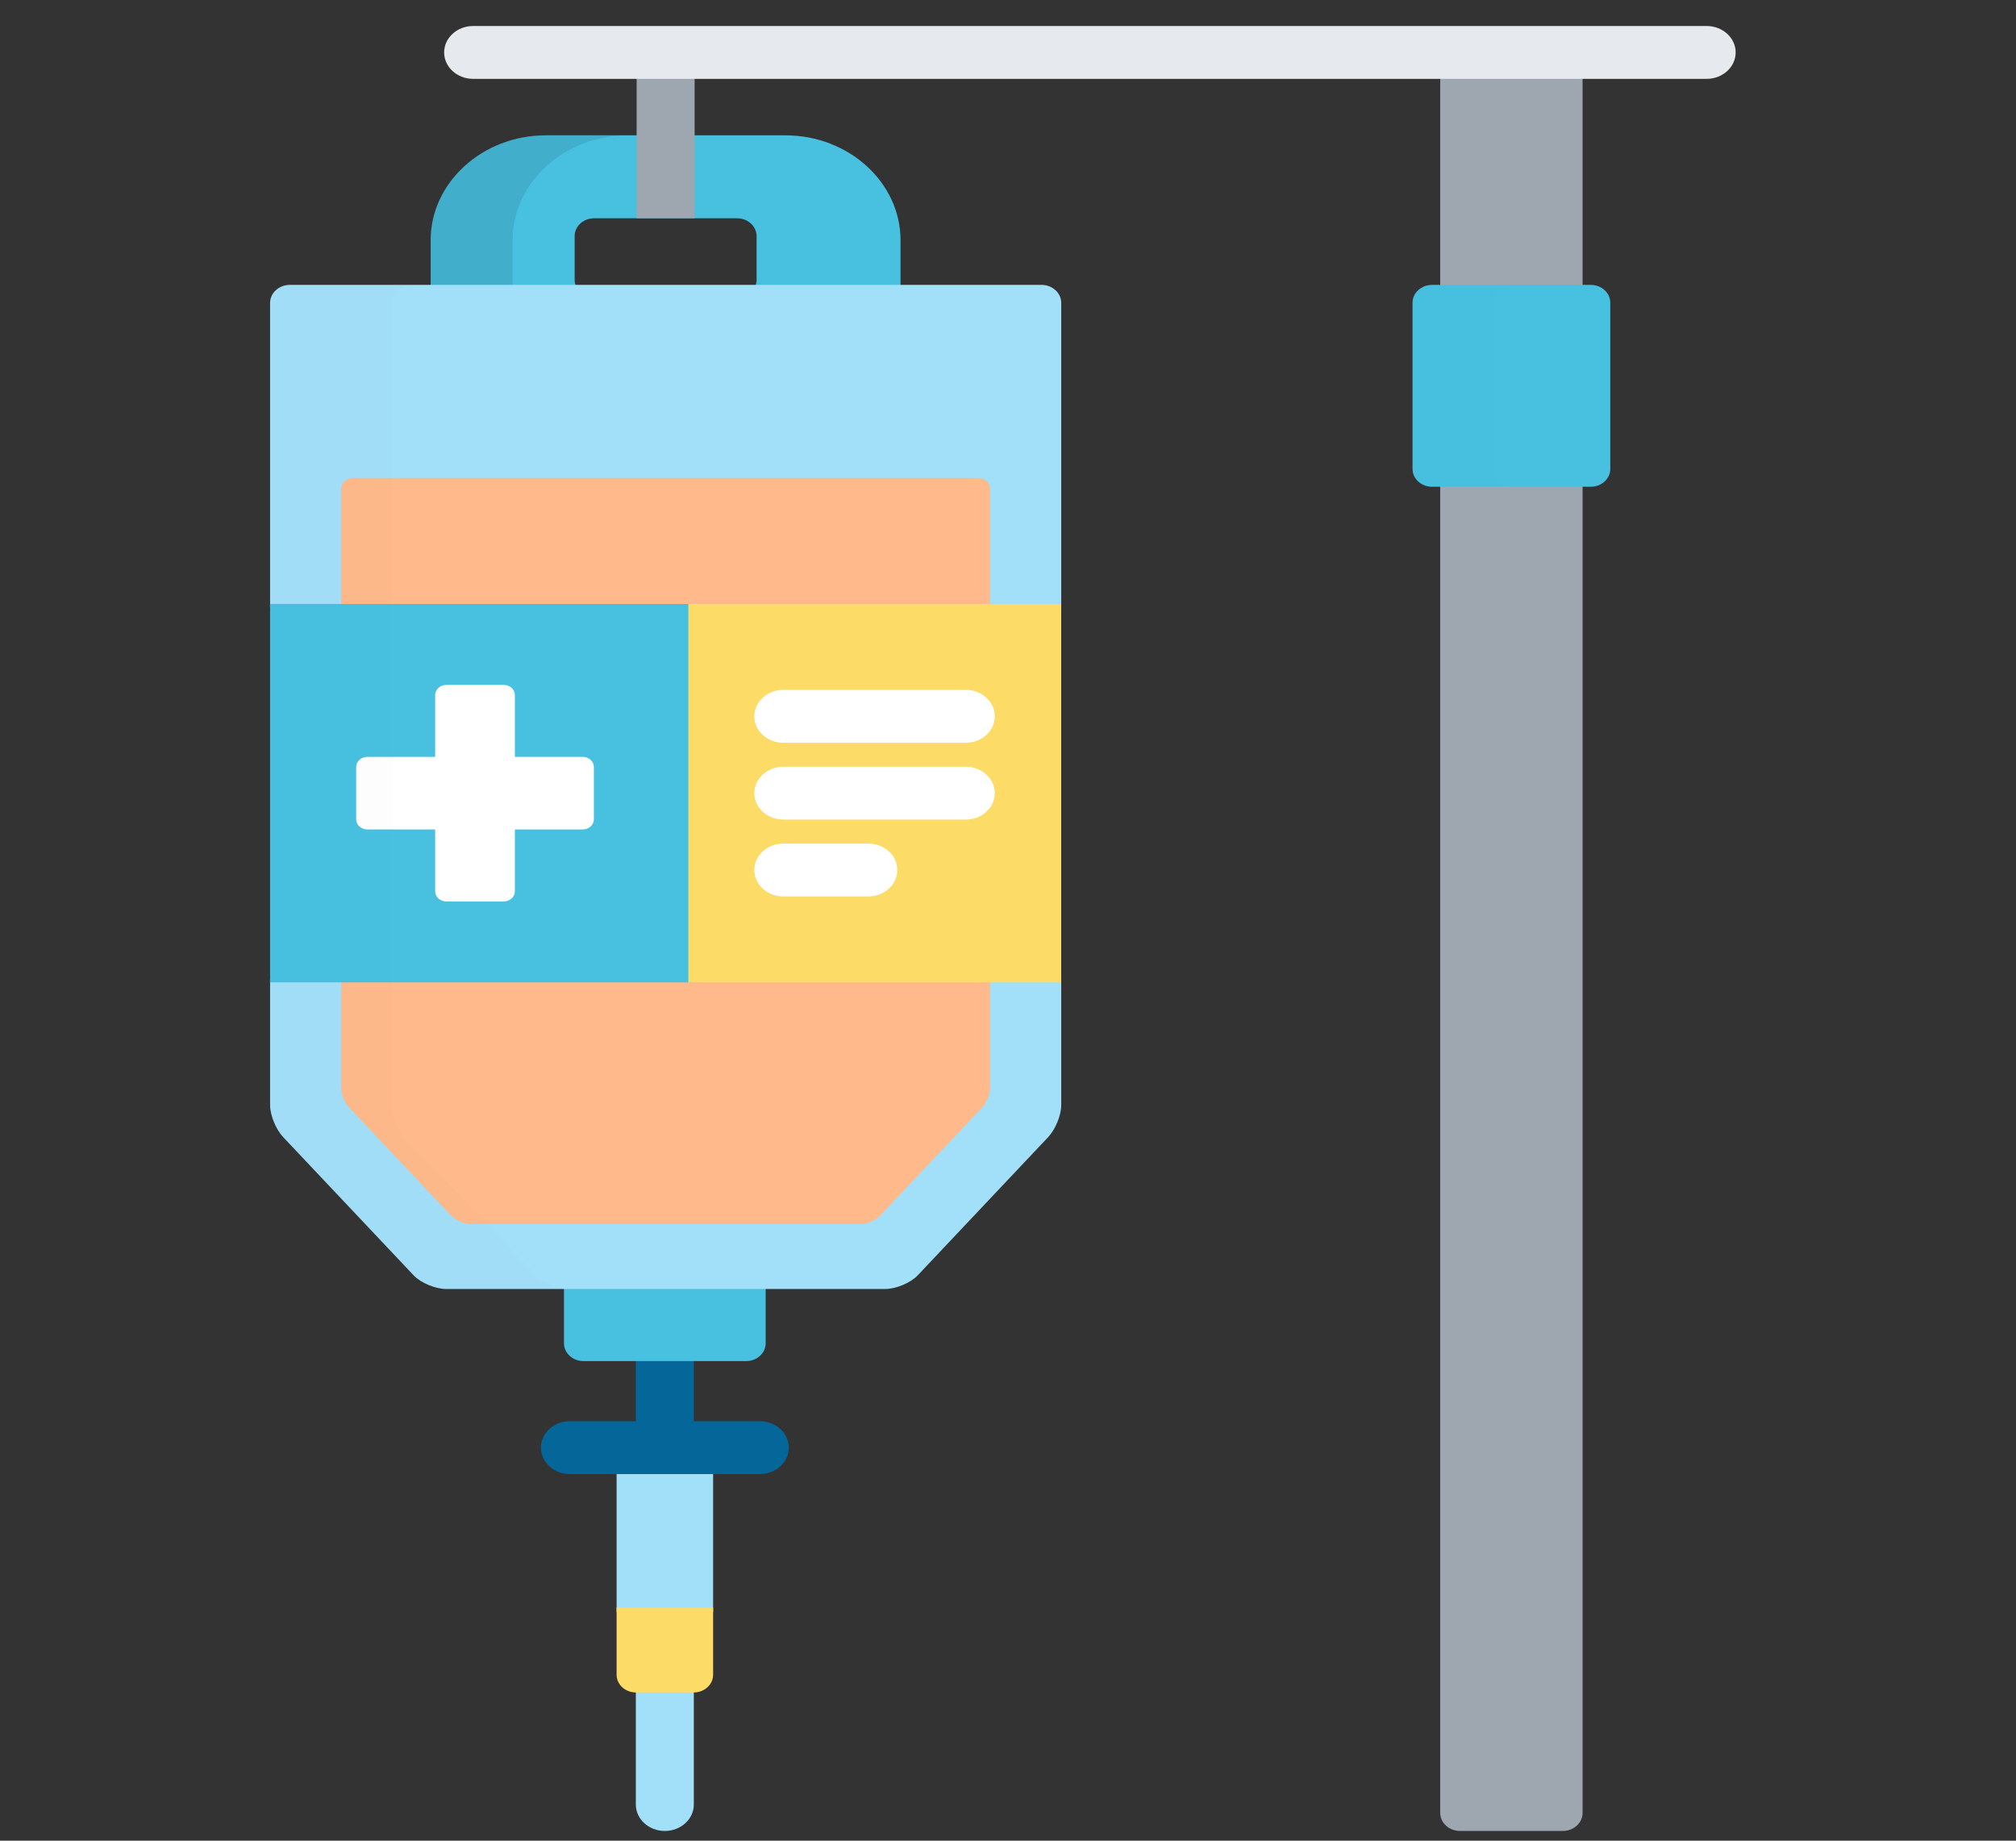 <svg width="69" height="63" viewBox="0 0 69 63" fill="none" xmlns="http://www.w3.org/2000/svg">
<rect x="0" y="0" width="69" height="63" fill="#333333" stroke="none"/>
<g clip-path="url(#clip0)">
<path d="M23.744 57.732H21.765C21.764 57.732 21.763 57.732 21.762 57.732V61.762C21.762 62.262 22.206 62.667 22.754 62.667C23.303 62.667 23.747 62.262 23.747 61.762V57.732C23.746 57.732 23.745 57.732 23.744 57.732Z" fill="#A2DFF9"/>
<path d="M24.407 50.239H21.104V55.175H24.407V50.239Z" fill="#A2DFF9"/>
<path d="M26.004 48.642H23.748V46.378H21.762V48.642H19.506C18.958 48.642 18.514 49.047 18.514 49.547C18.514 50.047 18.958 50.452 19.506 50.452H26.004C26.552 50.452 26.997 50.047 26.997 49.547C26.997 49.047 26.552 48.642 26.004 48.642Z" fill="#046699"/>
<path d="M21.104 55.019V57.324C21.104 57.655 21.401 57.927 21.765 57.927H23.745C24.109 57.927 24.407 57.655 24.407 57.324V55.019H21.104Z" fill="#FCDB67"/>
<path d="M19.303 43.964V45.977C19.303 46.312 19.603 46.585 19.97 46.585H25.539C25.906 46.585 26.206 46.312 26.206 45.977V43.964H19.303Z" fill="#48C1E1"/>
<path d="M19.799 9.935C19.718 9.834 19.668 9.711 19.668 9.577V8.079C19.668 7.744 19.968 7.471 20.335 7.471H25.228C25.595 7.471 25.895 7.744 25.895 8.079V9.577C25.895 9.711 25.845 9.834 25.764 9.935H30.822V8.222C30.822 6.248 29.05 4.632 26.884 4.632H18.679C16.513 4.632 14.74 6.248 14.74 8.222V9.935H19.799Z" fill="#48C1E1"/>
<path opacity="0.1" d="M21.484 4.632H18.678C16.513 4.632 14.74 6.248 14.74 8.222V9.935H17.546V8.222C17.546 6.248 19.318 4.632 21.484 4.632Z" fill="black"/>
<path d="M23.774 2.575H21.789V7.47H23.774V2.575Z" fill="#9EA7AF"/>
<path d="M9.244 37.828C9.244 38.167 9.443 38.655 9.686 38.913L14.157 43.65C14.399 43.908 14.903 44.118 15.275 44.118H30.292C30.664 44.118 31.167 43.908 31.41 43.65L35.881 38.913C36.123 38.656 36.322 38.167 36.322 37.828V33.503H9.244V37.828Z" fill="#A2DFF9"/>
<path d="M35.645 9.75H9.921C9.549 9.75 9.244 10.027 9.244 10.367V20.792H36.322V10.367C36.322 10.027 36.018 9.75 35.645 9.75Z" fill="#A2DFF9"/>
<path d="M11.68 33.503V37.256C11.68 37.457 11.797 37.745 11.941 37.898L15.454 41.62C15.598 41.772 15.895 41.897 16.115 41.897H29.448C29.669 41.897 29.967 41.772 30.11 41.62L33.623 37.898C33.766 37.745 33.884 37.457 33.884 37.256V33.503H11.68Z" fill="#FFB98A"/>
<path d="M33.884 20.792V16.724C33.884 16.524 33.704 16.36 33.484 16.36H12.08C11.86 16.36 11.68 16.524 11.68 16.724V20.792H33.884Z" fill="#FFB98A"/>
<path d="M23.715 20.672H9.244V33.623H23.715V20.672Z" fill="#48C1E1"/>
<path d="M36.321 20.672H23.561V33.623H36.321V20.672Z" fill="#FCDB67"/>
<path d="M15.274 30.853C15.065 30.853 14.894 30.698 14.894 30.507V28.389H12.57C12.36 28.389 12.19 28.234 12.19 28.043V26.251C12.19 26.061 12.36 25.905 12.57 25.905H14.894V23.788C14.894 23.597 15.065 23.442 15.274 23.442H17.241C17.451 23.442 17.622 23.597 17.622 23.788V25.905H19.946C20.156 25.905 20.326 26.06 20.326 26.251V28.043C20.326 28.234 20.156 28.389 19.946 28.389H17.622V30.507C17.622 30.698 17.451 30.853 17.241 30.853H15.274Z" fill="white"/>
<g opacity="0.1">
<path opacity="0.1" d="M18.319 43.65L13.848 38.912C13.605 38.655 13.407 38.167 13.407 37.827V10.367C13.407 10.027 13.711 9.75 14.084 9.75H9.919C9.547 9.75 9.242 10.027 9.242 10.367V37.828C9.242 38.167 9.441 38.655 9.684 38.912L14.155 43.65C14.397 43.907 14.901 44.117 15.273 44.117H19.437C19.065 44.117 18.562 43.907 18.319 43.65Z" fill="black"/>
</g>
<path d="M33.054 25.422H26.811C26.263 25.422 25.818 25.017 25.818 24.517C25.818 24.017 26.263 23.612 26.811 23.612H33.054C33.603 23.612 34.047 24.017 34.047 24.517C34.047 25.017 33.603 25.422 33.054 25.422Z" fill="white"/>
<path d="M33.054 28.052H26.811C26.263 28.052 25.818 27.647 25.818 27.148C25.818 26.648 26.263 26.243 26.811 26.243H33.054C33.603 26.243 34.047 26.648 34.047 27.148C34.047 27.647 33.603 28.052 33.054 28.052Z" fill="white"/>
<path d="M29.719 30.683H26.811C26.263 30.683 25.818 30.277 25.818 29.778C25.818 29.278 26.263 28.873 26.811 28.873H29.719C30.267 28.873 30.712 29.278 30.712 29.778C30.712 30.277 30.267 30.683 29.719 30.683Z" fill="white"/>
<path d="M54.166 2.575H49.293V9.871H54.166V2.575Z" fill="#9EA7AF"/>
<path d="M49.293 16.539V62.05C49.293 62.389 49.597 62.667 49.97 62.667H53.49C53.862 62.667 54.166 62.389 54.166 62.05V16.539H49.293Z" fill="#9EA7AF"/>
<path d="M55.114 16.052C55.114 16.386 54.813 16.66 54.447 16.66H49.013C48.646 16.66 48.346 16.386 48.346 16.052V10.359C48.346 10.024 48.646 9.751 49.013 9.751H54.447C54.813 9.751 55.114 10.024 55.114 10.359V16.052Z" fill="#48C1E1"/>
<g opacity="0.1">
<path opacity="0.1" d="M51.084 16.052V10.359C51.084 10.024 51.385 9.751 51.752 9.751H49.013C48.646 9.751 48.346 10.024 48.346 10.359V16.052C48.346 16.386 48.646 16.66 49.013 16.66H51.752C51.385 16.66 51.084 16.386 51.084 16.052Z" fill="black"/>
</g>
<path d="M58.412 2.699H16.194C15.646 2.699 15.201 2.294 15.201 1.794C15.201 1.295 15.646 0.89 16.194 0.89H58.412C58.96 0.89 59.405 1.295 59.405 1.794C59.405 2.294 58.96 2.699 58.412 2.699Z" fill="#E6E9ED"/>
</g>
<defs>
<clipPath id="clip0">
<rect width="67.767" height="61.779" fill="white" transform="translate(0.441 0.889)"/>
</clipPath>
</defs>
</svg>

